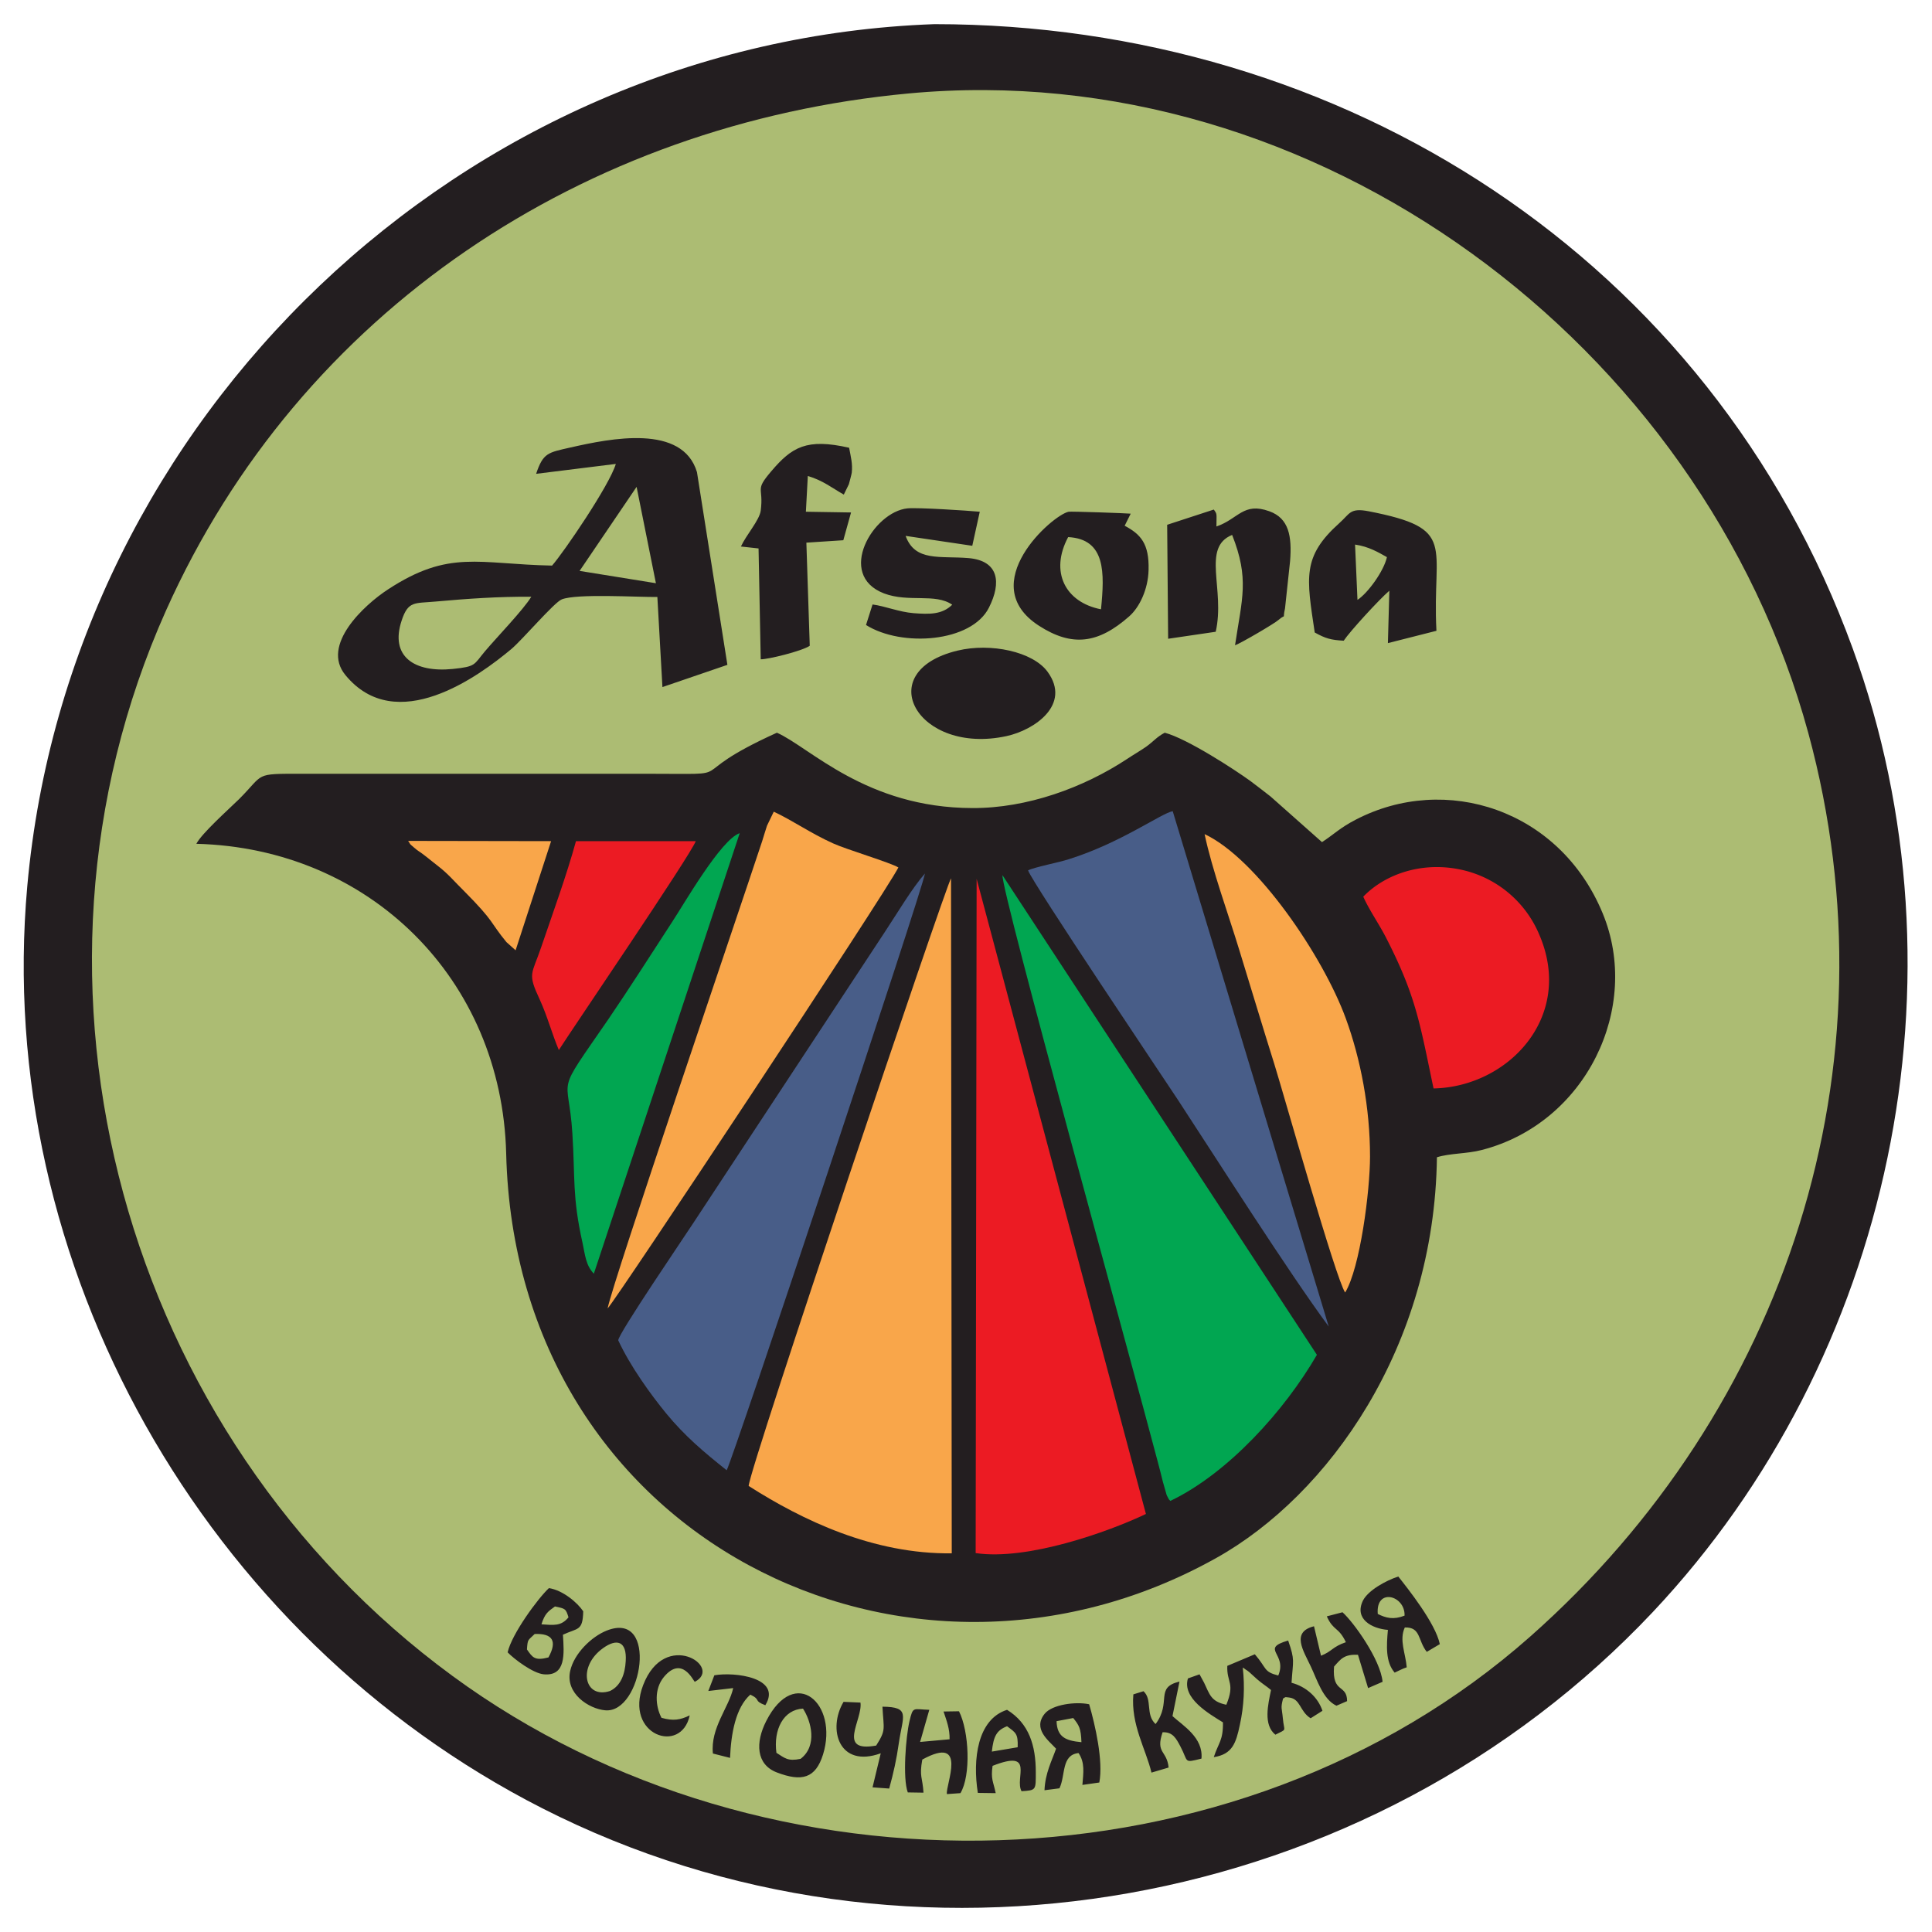 <?xml version="1.0" encoding="UTF-8"?> <svg xmlns="http://www.w3.org/2000/svg" width="80" height="80"> <path fill-rule="evenodd" clip-rule="evenodd" fill="#231E20" d="M38.69 1c16.91 0 32.15 9.72 38.03 25.86 4.95 13.6 1.63 29.36-8.28 39.89-11.72 12.44-30.74 15.88-45.98 8.13C8.47 67.76-.28 52.4 1.13 36.69 2.88 17.25 19.18 1.7 38.69 1"></path> <path fill-rule="evenodd" clip-rule="evenodd" fill="#ACBC73" d="M37.62 3.87C24.21 5.12 12.43 12.86 6.87 25.29-.06 40.79 5.14 59.43 18.74 69.4c12.99 9.53 32.44 9.15 44.63-1.64 10.6-9.38 15.26-23.61 11.51-37.4C70.5 14.28 54.51 2.29 37.62 3.87"></path> <path fill-rule="evenodd" clip-rule="evenodd" fill="#231E20" d="M8.13 34.94c7.16.18 12.65 5.59 12.83 12.83.39 15.95 16.58 23.9 29.39 16.75 4.66-2.6 9.05-8.75 9.15-16.6.54-.17 1.24-.14 1.85-.3 4.33-1.11 6.63-5.91 5.01-9.81-1.78-4.3-6.51-5.8-10.22-3.87-.66.34-.89.6-1.4.93l-2.13-1.89c-.31-.24-.5-.39-.82-.63-.63-.46-2.62-1.76-3.56-2.01-.34.18-.44.34-.77.58-.23.16-.54.34-.81.52-1.78 1.17-4.11 2.03-6.39 2.02-4.4-.01-6.73-2.52-8.09-3.12-4.19 1.9-1.22 1.7-5.43 1.7H12.49c-2 0-1.52-.02-2.59 1.05-.44.43-1.54 1.41-1.77 1.85"></path> <path fill-rule="evenodd" clip-rule="evenodd" fill="#F9A64A" d="M31 61.53c2.21 1.41 5.15 2.83 8.41 2.79l-.03-27.95c-.19.24-8.34 24.41-8.38 25.16"></path> <path fill-rule="evenodd" clip-rule="evenodd" fill="#01A651" d="M48.46 62.15c2.39-1.14 4.74-3.75 6.07-6.05L41.51 36.24c-.06.64 5.33 20.1 6.42 24.25.08.29.14.54.22.86l.16.56c.13.26.08.15.15.24"></path> <path fill-rule="evenodd" clip-rule="evenodd" fill="#EC1B23" d="M40.4 64.31c2.13.32 5.5-.88 7.05-1.62l-7.01-26.3-.04 27.92z"></path> <path fill-rule="evenodd" clip-rule="evenodd" fill="#485D88" d="M30.09 60.88c.24-.4 8.12-24.06 8.21-24.71-.53.6-1.15 1.65-1.66 2.42l-7.91 12.02c-.35.54-3.15 4.65-3.13 4.89.5 1.08 1.35 2.25 1.98 3.02.78.95 1.58 1.62 2.51 2.36M42.57 36.04c.16.49 5.77 8.84 6.19 9.48 1.69 2.58 4.55 7.09 6.26 9.41l-6.46-21.34c-.45.07-2.16 1.32-4.31 1.99-.39.13-1.4.32-1.68.46"></path> <path fill-rule="evenodd" clip-rule="evenodd" fill="#F9A64A" d="M25.16 54.18c.37-.38 11.53-17.24 12.04-18.26-.32-.2-2.14-.74-2.71-1-.95-.43-1.62-.92-2.45-1.31l-.28.58c-.08.24-.13.42-.2.64-1.01 3.06-6.19 18.25-6.4 19.35"></path> <path fill-rule="evenodd" clip-rule="evenodd" fill="#231E20" d="M22.2 19.62l3.3-.41c-.26.88-2.15 3.65-2.64 4.21-3.06-.06-4.25-.68-6.8.99-.98.64-2.78 2.3-1.76 3.54 2.1 2.56 5.52.06 6.88-1.08.46-.39 1.77-1.93 2.08-2.05.62-.25 3.15-.09 3.96-.1l.21 3.73 2.69-.92-1.26-7.98c-.6-2-3.57-1.4-5.24-1.02-.93.21-1.13.22-1.42 1.09m4.16.54l.8 3.99-3.16-.51 2.36-3.48zM22 24.71c-.32.53-1.44 1.69-1.92 2.26-.47.56-.36.63-1.33.73-1.6.16-2.61-.52-2.12-2 .27-.83.54-.71 1.39-.79 1.35-.12 2.6-.21 3.98-.2z"></path> <path fill-rule="evenodd" clip-rule="evenodd" fill="#F9A64A" d="M55.7 53.52c.62-1.02 1.03-4.21 1.03-5.63 0-2.02-.39-4.04-1-5.71-.94-2.58-3.69-6.63-5.85-7.64.31 1.48.99 3.33 1.44 4.81.49 1.59.95 3.13 1.45 4.72.41 1.32 2.55 8.91 2.93 9.45"></path> <path fill-rule="evenodd" clip-rule="evenodd" fill="#EC1B23" d="M56.45 37.13c.24.54.64 1.11.94 1.69 1.25 2.44 1.4 3.54 1.97 6.25 3.08-.06 5.83-2.95 4.39-6.34a4.55 4.55 0 0 0-3.01-2.66c-1.75-.47-3.38.11-4.29 1.06"></path> <path fill-rule="evenodd" clip-rule="evenodd" fill="#01A651" d="M24.59 52.74l6.04-18.24c-.78.26-2.31 2.94-2.82 3.71-.86 1.32-1.75 2.72-2.63 4.01-2.26 3.28-1.64 2.16-1.48 4.7.12 1.88-.01 2.61.42 4.54.11.52.14.94.47 1.28"></path> <path fill-rule="evenodd" clip-rule="evenodd" fill="#EC1B23" d="M23.14 43.48c.56-.88 5.43-8.03 5.67-8.65h-4.96c-.39 1.42-.95 2.95-1.44 4.39-.39 1.15-.58 1.06-.06 2.17.32.7.51 1.43.79 2.09"></path> <path fill-rule="evenodd" clip-rule="evenodd" fill="#231E20" d="M30.68 22.63l.73.08.09 4.59c.27.01 1.69-.33 2.03-.56l-.14-4.27 1.53-.1.32-1.15-1.87-.03.08-1.48c.62.18 1.01.5 1.49.77l.21-.43c.01-.04.12-.44.12-.48.04-.37-.04-.65-.11-1.03-1.76-.4-2.37-.03-3.22.97-.71.83-.31.62-.44 1.64-.06.4-.6 1-.82 1.48M54.44 26.19c.45.25.67.31 1.2.34.25-.38 1.47-1.71 1.89-2.07l-.06 2.17 2.01-.51c-.19-3.57.9-4.23-2.81-4.95-.78-.15-.77.1-1.21.49-1.55 1.39-1.36 2.25-1.02 4.53m1.67-3.64c.57.08.98.33 1.32.52-.13.58-.79 1.49-1.22 1.77l-.1-2.29zM39.43 25.04c-.42.41-.94.4-1.6.35-.61-.05-1.17-.29-1.7-.36l-.27.85c1.48.93 4.37.72 5.09-.72.53-1.05.4-1.94-.84-2.05-1.19-.1-2.22.16-2.61-.92l2.76.41.31-1.41c-.53-.05-2.56-.18-2.99-.14-1.42.14-2.97 2.75-.98 3.52 1.03.39 2.12-.02 2.83.47M48.33 21.73l.04 4.72 1.97-.29c.4-1.76-.6-3.49.68-4.01.72 1.82.41 2.63.12 4.57.25-.09 1.65-.91 1.8-1.05.35-.3.15.06.27-.48l.21-1.96c.08-1.03-.05-1.77-.86-2.06-1.08-.39-1.28.32-2.19.63 0-.54.04-.5-.11-.7l-1.93.63zM46.57 21.77l.25-.5c-.18-.02-2.49-.1-2.57-.08-.67.13-3.91 2.99-1.23 4.72 1.38.89 2.46.74 3.74-.39.42-.37.78-1.11.8-1.92.03-1.09-.33-1.48-.99-1.83m-.98 3.46c-1.48-.29-2.13-1.55-1.36-2.99 1.56.08 1.51 1.48 1.36 2.99zM39.65 26.94c-3.61.87-1.65 4.34 2.03 3.54 1.15-.25 2.69-1.3 1.7-2.66-.61-.84-2.36-1.21-3.73-.88"></path> <path fill-rule="evenodd" clip-rule="evenodd" fill="#F9A64A" d="M21.35 39.35l1.47-4.52-5.92-.01c.14.2.01.07.25.28.16.14.19.14.35.26.23.17.4.32.61.48.44.33.74.7 1.11 1.06 1.29 1.3 1.05 1.26 1.75 2.11l.38.34z"></path> <path fill-rule="evenodd" clip-rule="evenodd" fill="#231E20" d="M54.76 70.84c-.19-.57-.68-1-1.28-1.16.06-.95.15-.91-.14-1.75-1.19.35-.02.53-.41 1.45-.62-.16-.46-.29-.97-.88l-1.14.48c-.03.7.33.7-.04 1.61-.64-.13-.69-.43-.92-.91l-.19-.35-.48.17c-.25.82.87 1.46 1.45 1.82.01.75-.18.83-.38 1.44.77-.12.92-.58 1.08-1.34.17-.77.21-1.57.12-2.37.03.02.07.04.09.06.02.02.06.04.09.06.02.02.06.04.08.06l.33.3c.23.2.38.28.58.45-.12.59-.33 1.44.18 1.85.51-.26.36-.1.31-.68-.04-.44-.1-.4.01-.82.12-.05.02-.07.25-.04.48.06.43.57.89.86l.49-.31zM39.07 70.87c.13.39.26.72.25 1.15l-1.22.11.38-1.33c-.68-.02-.67-.16-.82.47-.15.62-.29 2.37-.07 2.95l.65.01c-.04-.65-.18-.65-.05-1.37 1.92-1.05.95 1.06 1.02 1.43l.56-.04c.44-.73.36-2.56-.06-3.39l-.64.01zM45.1 70.57c-.56-.12-1.53.01-1.84.39-.51.63.16 1.11.47 1.45-.18.51-.45 1.01-.48 1.72l.62-.08c.26-.55.07-1.38.79-1.46.27.4.2.81.16 1.32l.7-.1c.17-.89-.17-2.38-.42-3.24m-.66.57c.24.3.32.42.34 1-.65-.06-1.01-.21-1.03-.87l.69-.13zM57.47 67.49c-.06.67-.1 1.33.28 1.77.16-.07.31-.16.5-.22-.05-.59-.32-1.13-.08-1.65.67-.02.53.53.91 1.01l.54-.32c-.18-.87-1.34-2.32-1.72-2.8-.52.17-1.24.57-1.46.99-.38.77.37 1.17 1.03 1.22m-.42-.66c-.09-1.1 1.14-.77 1.11.07-.46.18-.77.1-1.11-.07zM54.94 66.93c.28.62.48.42.79 1.07-.56.19-.57.38-1.03.56l-.29-1.22c-.96.24-.44 1.01-.13 1.67.26.55.5 1.36 1.06 1.62l.44-.19c0-.72-.63-.3-.54-1.43.29-.33.42-.51.99-.49l.42 1.38.6-.26c-.09-.93-1.21-2.48-1.66-2.88l-.65.17zM21.02 68.42c.27.28 1.05.87 1.5.91.92.08.84-.84.79-1.64.62-.29.82-.14.84-.97-.24-.36-.84-.87-1.42-.96-.46.43-1.54 1.9-1.71 2.66m1.4-1.16c.14-.45.28-.54.56-.74.43.09.45.09.56.45-.31.38-.62.32-1.12.29zm-.28.4c.75-.03.94.3.57.97-.57.15-.66 0-.89-.33.03-.45.04-.36.32-.64zM34.08 72.65c.65-2.1-1.16-3.72-2.35-1.39-.46.9-.42 1.8.43 2.13 1.04.4 1.61.25 1.92-.74m-1.93-.07c-.13-.96.29-1.79 1.1-1.83.34.52.61 1.54-.1 2.08-.53.11-.65-.03-1-.25zM25.12 67.52c-.63.25-1.35.95-1.51 1.67-.21.93.77 1.57 1.45 1.63 1.54.14 2.22-4.16.06-3.3m.14 2.5c-1.06.35-1.37-1.01-.28-1.78.56-.4.98-.29.93.54-.03.55-.21 1.03-.65 1.24zM41.1 73.12c1.78-.7.9.51 1.2 1.05.61-.04.59-.04.59-.79 0-1.1-.28-2.02-1.19-2.58-1.23.39-1.43 2.05-1.21 3.44l.74.01c-.1-.49-.21-.57-.13-1.13m-.03-.59c.07-.63.19-.88.63-1.05.36.27.46.3.44.87l-1.07.18zM48.84 69.63c-1.04.25-.31.85-.99 1.76-.43-.4-.12-1.01-.5-1.36l-.42.13c-.11 1.25.52 2.27.75 3.24l.71-.21c-.07-.72-.55-.58-.25-1.46.42-.02.56.25.74.59.34.64.11.69.87.5.08-.87-.76-1.36-1.2-1.76l.29-1.43zM36.28 72.28c-1.65.3-.55-1.07-.65-1.78l-.7-.03c-.67 1.12-.2 2.76 1.54 2.13l-.34 1.41.69.05c.18-.66.3-1.19.4-1.89.16-1.12.5-1.49-.68-1.5.05.95.16.95-.26 1.61M27.39 71.13c-.25-.48-.31-1.19.1-1.69.75-.9 1.21.15 1.28.2 1.19-.61-1.24-2.21-2.14.14-.79 2.07 1.58 2.89 1.93 1.25-.39.19-.69.24-1.17.1M29.52 72.61l.71.18c.04-1 .23-2.08.84-2.62.47.23.1.24.62.44.7-1.14-1.26-1.39-2.11-1.24l-.25.65 1.03-.12c-.17.79-.95 1.65-.84 2.71"></path> </svg> 